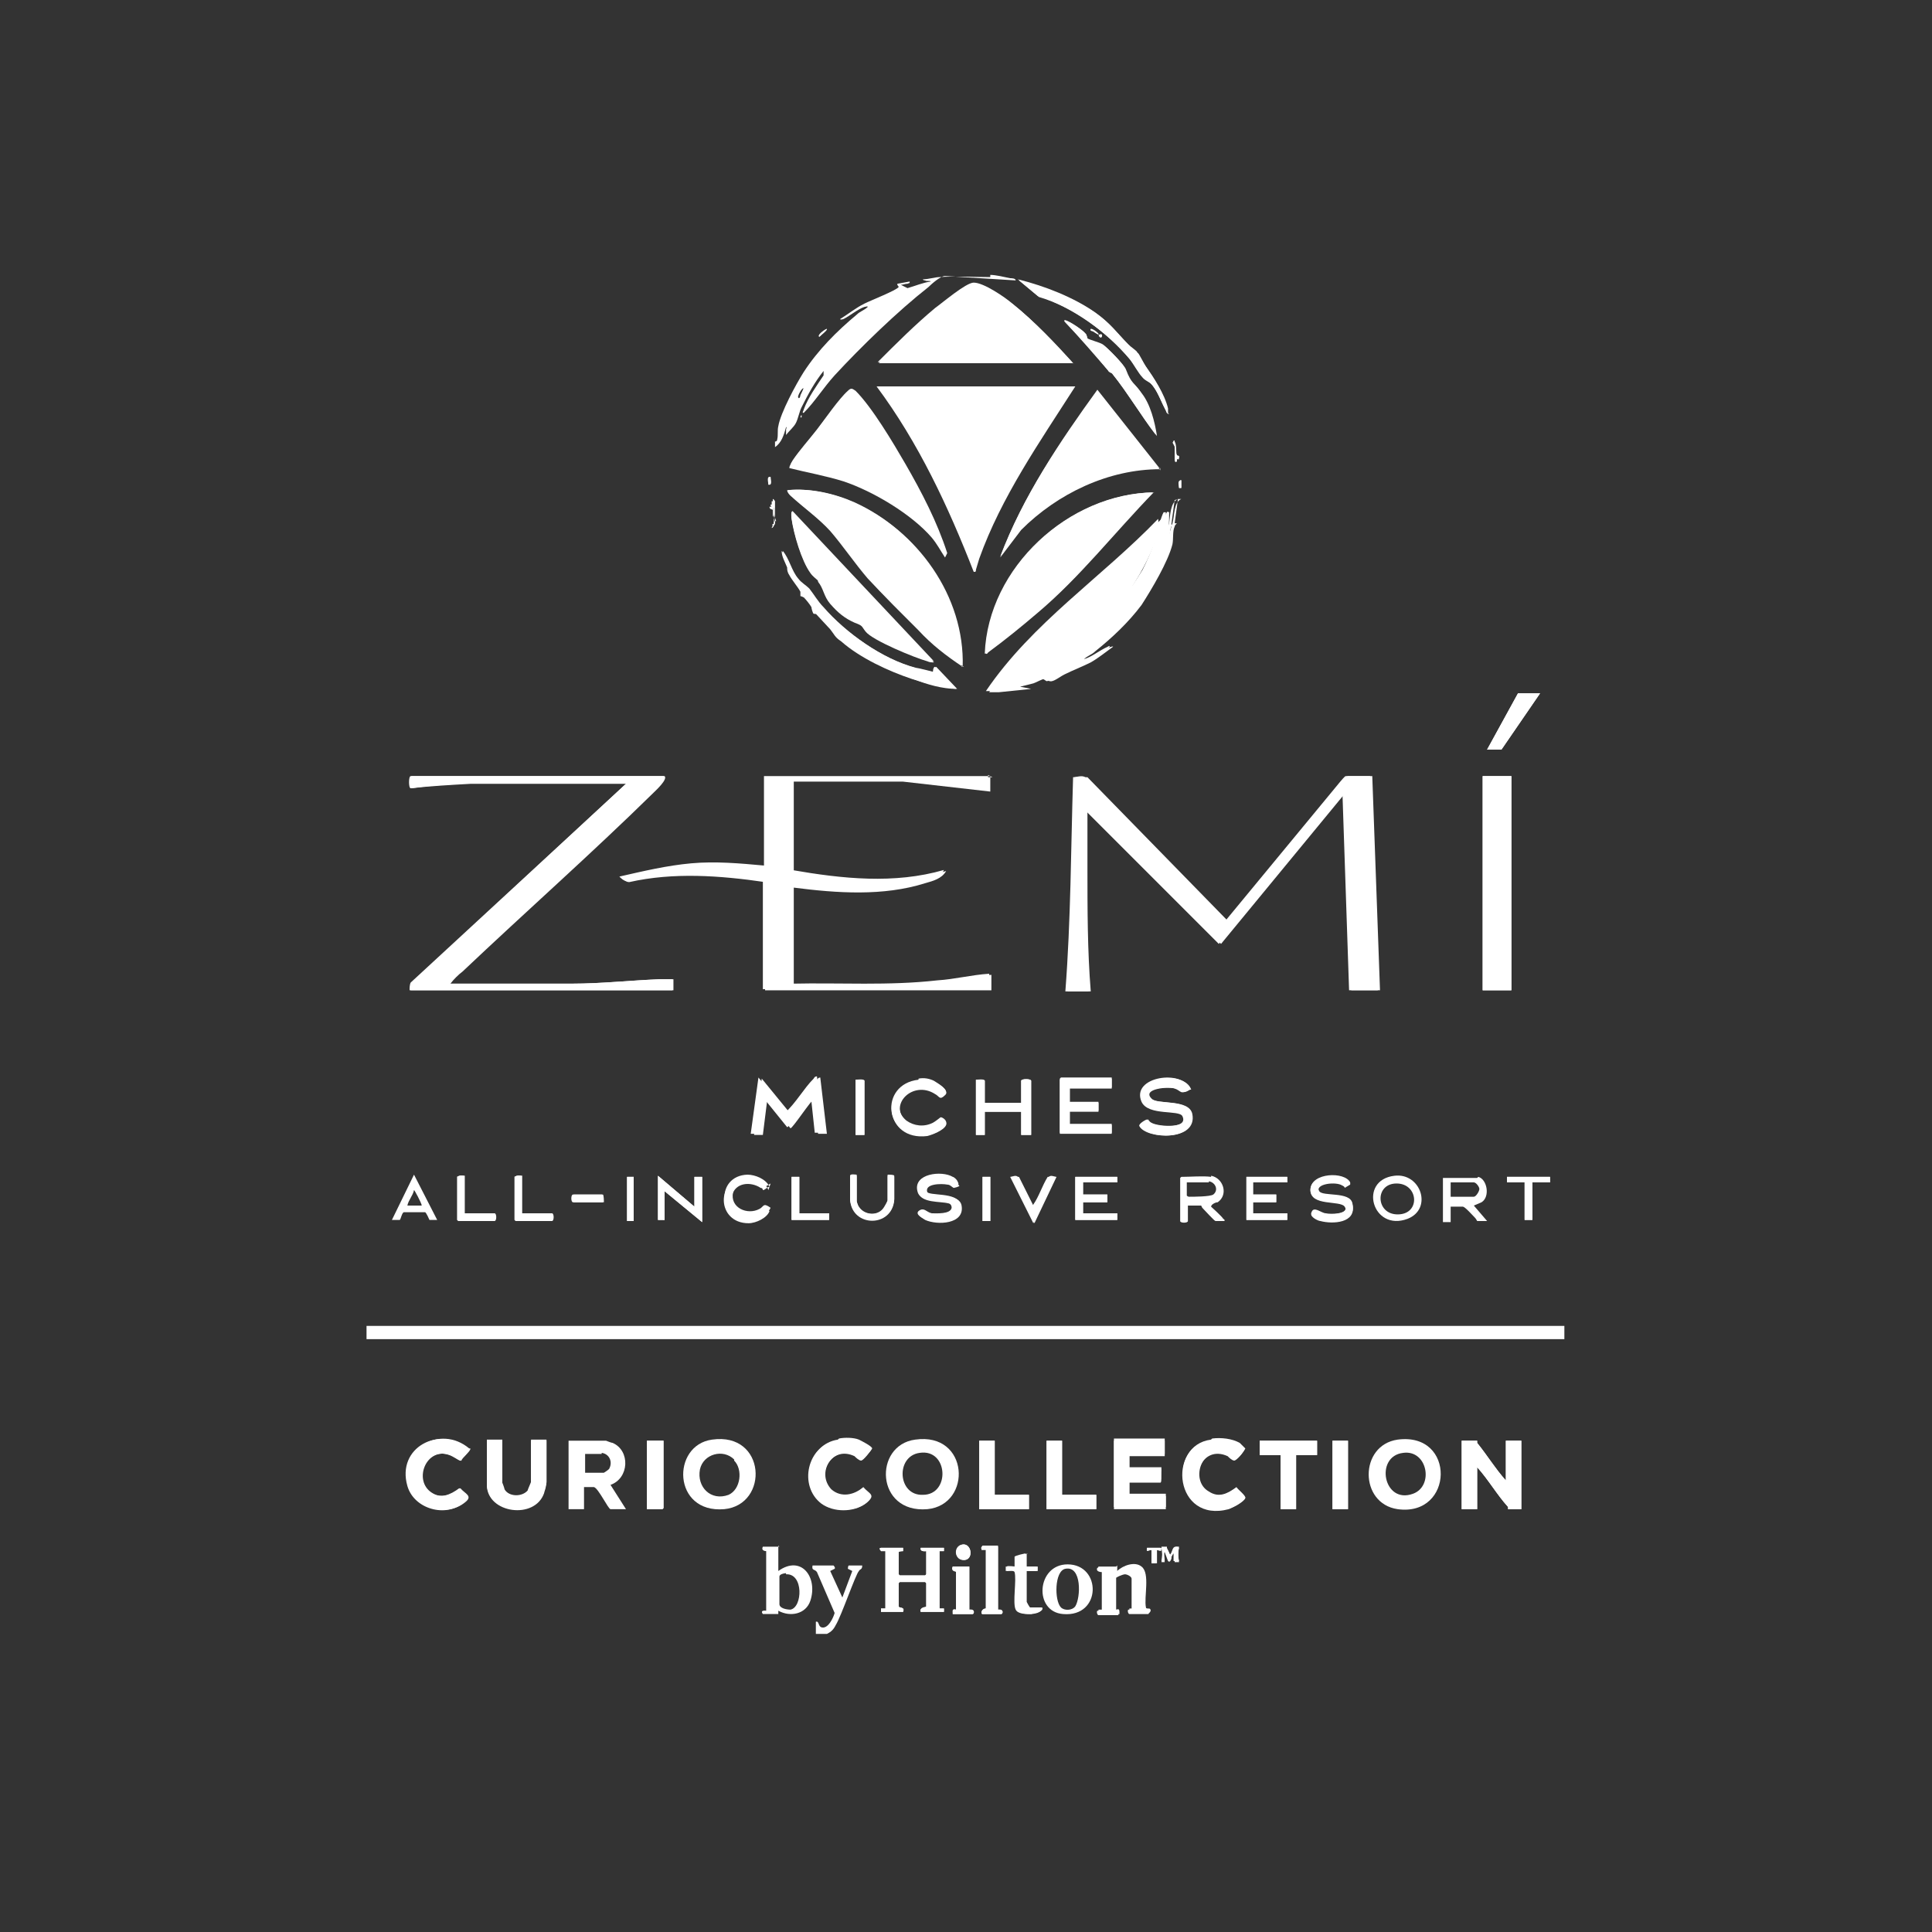 <?xml version="1.0" encoding="UTF-8"?> <svg xmlns="http://www.w3.org/2000/svg" id="Layer_2" version="1.1" viewBox="0 0 175 175"><rect x="0" y="0" width="175" height="175" fill="#333333" stroke="none"/><defs><style> .st0, .st1 { fill: #fff; } .st1 { fill-opacity: 0; } </style></defs><rect class="st1" width="175" height="175"></rect><g id="Layer_1-2"><g><path class="st0" d="M105.8,37.4c0-.1,0-.3,0-.4-.3-1.3-1.3-2.8-2-3.8-.2-.3-.6-1.1-.7-1.2,0,0-.6-.4-.8-.7-1.1-1.1-1.6-1.9-3-2.9-2-1.4-4.6-2.4-7-3l1.8,1.5c3.1.9,6.2,3.2,8.3,5.7.4.5.8,1.2,1.2,1.7.2.2.5.3.7.5.6.6.9,1.8,1.4,2.5,0,.1,0,.2.2.2h0Z"></path><path class="st0" d="M97.2,32.9c-1.7-1.8-3.5-3.8-5.5-5.4-.7-.6-2.6-1.9-3.5-1.9-.7,0-2.8,1.8-3.5,2.3-1.8,1.5-3.5,3.2-5.2,4.9h17.6,0Z"></path><path class="st0" d="M96.2,28.9h0c0,0,0,0,0,0Z"></path><path class="st0" d="M98.5,30.7s0-.3-.2-.5c-.2-.3-1.4-1.1-1.8-1.2-.1,0-.1,0-.1.1,1.4,1.4,2.7,2.9,4,4.5,0,.1.2.1.3.2,1.5,1.8,2.6,3.8,4,5.6-.3-1.2-.7-2.8-1.4-3.9-.7-1-.9-.7-1.4-2.1-.1-.4-1.6-1.9-2-2.2-.3-.2-1.2-.4-1.5-.6h0Z"></path><path class="st0" d="M74.9,29.8c0,0-.9.5-.7.7,0,0,.8-.6.7-.7Z"></path><path class="st0" d="M99.5,30.3c.1-.1-.6-.6-.7-.5-.1.1.1.2.2.2,0,0,.4.3.5.3h0Z"></path><path class="st0" d="M99.8,30.3c0,0-.3,0-.2.2s.3,0,.2-.2Z"></path><path class="st0" d="M97.4,35h-18c3.8,5.1,6.5,10.9,8.8,16.8.2,0,.1,0,.1-.2.1-.3.2-.7.3-1,2-5.7,5.5-10.6,8.7-15.6h0Z"></path><path class="st0" d="M85.7,50.3c-.9-2.8-2.3-5.6-3.8-8.1-1.1-1.9-3-5.1-4.5-6.6-.3-.3-.3-.3-.7,0-.8.7-2.1,2.6-2.8,3.5s-1.6,1.9-2.2,2.8c-.1.2-.2.3-.2.5,1.6.4,3.3.7,4.9,1.2,2.7.9,6.2,3,8,5.1.5.6.8,1.2,1.2,1.8Z"></path><path class="st0" d="M105.1,42.5l-5.7-7.2c-3.4,4.7-6.7,9.6-8.8,15.1l1.9-2.5c3.3-3.3,7.9-5.4,12.6-5.5h0Z"></path><path class="st0" d="M72.6,37.8v-.2c0,0-.2.3,0,.2Z"></path><path class="st0" d="M106.4,40.4c0,.4,0,.8,0,1.2s.2.2.2.2v-.2s.2,0,.2,0c0-.2-.2-.1-.2-.3-.1-.3,0-1-.2-1.3-.4,0,0,.3,0,.5h0Z"></path><path class="st0" d="M69.8,43.2c-.3,0-.1.6-.2.7.3,0,.1-.6.2-.7Z"></path><path class="st0" d="M107,43.5c-.4,0-.2.5-.2.7h.2v-.7Z"></path><path class="st0" d="M87.2,60.4c.2-6.4-4.1-12.3-9.8-14.9-1.8-.8-4-1.3-6-1.1,0,.2.1.4.3.5,1.1,1.1,2.5,2,3.6,3.2,1.2,1.3,2.2,2.9,3.4,4.3,1.4,1.6,3.1,3.3,4.6,4.7,1.3,1.3,2.5,2.3,4,3.3h0Z"></path><path class="st0" d="M104.5,44.6c-7.7.1-15,6.8-15.3,14.6.1,0,.2,0,.2-.1,1.5-1.1,3.1-2.4,4.5-3.6,3.9-3.2,7-7.3,10.5-10.9h0Z"></path><path class="st0" d="M70,47.6c0,0,.2,0,.2-.2,0-.2,0-1.9,0-2,0,0-.1-.2-.2-.2,0,0,0,.4,0,.5,0,0-.2,0-.2,0,0,.3.2.2.3.3,0,.1,0,.3,0,.5,0,.2.2.6.2.7,0,0-.3,0-.2.2h0Z"></path><path class="st0" d="M106.7,45.2c-.7.3-.7,1.5-.8,2.2-.2.6-.4,1.2-.6,1.9-.3,0,0-.2,0-.4.3-.8.4-1.6.3-2.5-.1,0-.1,0-.2,0-.2.3-.7,2.1-.8,2.6-.3.9-.7,1.8-1.1,2.6-.2.3-.9,1.5-1.1,1.6-.1,0-.2,0-.2,0,1.1-1.5,2-3.3,2.5-5.1.1-.3.3-.7.2-1.1-5.1,5.3-11.4,9.4-15.6,15.6h.9c0,0,2.9-.2,2.9-.2l-1-.2c.4,0,.8-.2,1.2-.3.3,0,.8-.3,1-.4.3,0,.3.1.5.2.3,0,1-.5,1.3-.6.8-.4,1.6-.6,2.4-1.1.7-.4,1.4-.9,2-1.4.1-.2-.2,0-.2,0-.7.3-1.4.9-2.1,1.1,0,0-.3.1-.3,0,.3-.3.7-.4,1-.7,1.5-1.2,3-2.6,4.2-4.2,1-1.4,2.4-3.9,2.8-5.5.1-.5,0-1.2.2-1.6,0-.1.1-.1.2-.1h0c0,0-.2-.1-.2-.1l.3-2.2h0Z"></path><path class="st0" d="M74.1,52.6c.6.7.5,1.3,1.1,2,.7.8,1.2,1.3,2.2,1.7.7.3.6.3,1,.8.6.8,4.5,2.4,5.6,2.7.2,0,.4,0,.6.1l-12.8-13.6c-.2,0-.1.5-.1.6.2,1.4.9,3.8,1.7,4.9.2.3.5.4.7.7h0Z"></path><path class="st0" d="M84.6,60.9c0,0-1.5-.3-1.7-.4-3-.8-6.3-3.2-8.4-5.5-.5-.5-.8-1.2-1.3-1.7-.3-.3-.7-.6-1-.9-.6-.7-.8-1.8-1.4-2.5,0,.5.3,1,.5,1.5,0,.2,0,.4.2.7.2.4.8,1.1,1,1.5,0,.1,0,.3,0,.4,0,0,.2,0,.3.1.2.2.6.7.7.9,0,.1.1.5.2.6,0,0,.2,0,.2,0,0,0,1.2,1.3,1.3,1.4.4.5.4.7,1,1.1,1.7,1.5,4.3,2.7,6.4,3.4,1.3.4,2.7.8,4,.9l-1.9-2c-.2,0-.2.5-.2.5h0Z"></path><polygon class="st0" points="139.5 62.8 137.5 62.8 134.7 67.9 136 67.9 139.5 62.8"></polygon><path class="st0" d="M60.1,70.3h-22.8c-.2,0-.2,1.1,0,1.1,1.8-.3,3.6-.3,5.4-.5h14.1s-19.5,18.1-19.5,18.1c-.2.2-.1.4-.1.7h23.8v-1c-.4,0-.8,0-1.2,0-2.6.1-5.3.4-7.9.4-3.7,0-7.4,0-11.1,0,.3-.4.7-.8,1.1-1.1,5.7-5.4,11.7-10.7,17.3-16.2.2-.2,1.3-1.2,1-1.5h0Z"></path><path class="st0" d="M89.7,70.3h-20.5v8.1c-2.2-.2-4.4-.4-6.6-.2-2.2.2-4.3.7-6.5,1.2.2.2.4.4.7.4,4-.9,8.3-.6,12.3,0v9.8h20.5v-1.4c-1.6.1-3.1.5-4.7.6-4.4.5-8.8.2-13.2.3v-8.8c3.9.5,8.1.8,11.9-.4.7-.2,1.6-.4,1.9-1.1-4.5,1.3-9.2.8-13.8,0v-8.1h9.9s7.9.9,7.9.9v-1.4h0Z"></path><path class="st0" d="M124.3,70.3h-2.4c-.1,0-.4.4-.5.5l-10.4,12.6-12.7-13c-.3-.2-.8,0-1.1,0-.2,6.5-.2,12.9-.7,19.4h2.1c-.2-3.7-.3-7.4-.3-11.2,0-.2,0-.4,0-.6,0-1.5,0-3.1,0-4.6l12.1,12.1,11.2-13.6.6,17.8h2.6l-.7-19.4h0Z"></path><rect class="st0" x="134.3" y="70.3" width="2.6" height="19.4"></rect><path class="st0" d="M71.4,100.9l-2.7-3.3-.7,5.1h.8s.4-3.2.4-3.2l2.1,2.6c.2,0,2-2.5,2.1-2.6,0,0,.1.2.1.3.1.9.2,1.9.3,2.8h.8l-.6-5.1c-.1,0-.2,0-.3.2-.9.9-1.6,2.2-2.6,3.1h0Z"></path><path class="st0" d="M107.8,98.7c-.6-1.9-5.4-1.2-4.4,1.1.6,1.3,3.4.7,3.7,1.3.6,1.2-2.3,1-2.9.6-.2,0-.3-.3-.3-.3-.1,0-.8.4-.7.6.6,1.2,5.3,1.4,4.7-1.1-.3-1.4-3.2-.8-3.7-1.4-.8-1,1.6-1.1,2.2-.9.6.2.5.6,1.3.1h0Z"></path><path class="st0" d="M78.3,102.8v-4.9c0-.2-.7-.1-.8-.1v5h.8Z"></path><path class="st0" d="M83.2,97.8c-3.6.4-3.2,5.5.8,5,.5,0,1.5-.5,1.7-1,.1-.3-.3-.6-.5-.6,0,0-.5.4-.7.5-.8.4-1.7.3-2.4-.2-1.8-1.5.6-3.8,2.6-2.5.4.2.4.6.9.1.4-.4-.7-1-1-1.2-.4-.2-.9-.3-1.4-.2h0Z"></path><path class="st0" d="M89.2,99.9v-2c0-.2-.7-.1-.8-.1v5h.8v-2.1h3.3v2.1h.9v-4.9c0-.2-.9-.2-.9,0v2h-3.3Z"></path><path class="st0" d="M100.7,97.7h-4.6s-.1.1-.1.1v4.9h4.7v-.8h-3.8v-1.2h2.6v-.8h-2.6v-1.3h3.8v-.8h0Z"></path><path class="st0" d="M86.8,107.3c.1-.2-.3-.5-.4-.6-1-.6-3.5-.3-3.2,1.3.2,1,2,.8,2.7,1,.2,0,.4.2.4.5,0,.6-1.4.5-1.8.5-.5,0-.7-.6-1.2-.2-.3.2.2.5.5.7,1.1.5,3.6.4,3.3-1.3-.2-1.2-2.8-.7-3.1-1.2-.3-.8,1.3-.8,1.8-.7.3,0,.5.3.6.3,0,0,.5-.1.5-.2h0Z"></path><path class="st0" d="M122.3,107.3c0,0,0-.2,0-.2-.5-1-3.5-.9-3.6.6s2.7.9,3.1,1.5c.5.8-1.3.8-1.7.7-.4,0-1.1-.7-1.3-.1-.2.3.5.6.8.7,1.1.4,3.3.2,2.9-1.5-.2-1.1-2.7-.6-3-1.1-.5-.8,1.6-.9,2.1-.6,0,0,.1.2.2.2,0,0,.5-.2.5-.3h0Z"></path><path class="st0" d="M42.1,106.5c-.1,0-.7,0-.7.1v3.9s.1.1.1.1h3.2c.2,0,.2-.7,0-.7h-2.7v-3.4h0Z"></path><path class="st0" d="M47.3,106.5c-.1,0-.7,0-.7.1v3.9s.1.1.1.1h3.2c.2,0,.2-.7,0-.7h-2.7v-3.4h0Z"></path><polygon class="st0" points="62.9 109.3 59.6 106.5 59.6 110.5 60.2 110.5 60.2 107.9 63.6 110.7 63.6 106.6 62.9 106.6 62.9 109.3"></polygon><path class="st0" d="M69.7,107.5c-.3-.7-1.3-1.1-2-1.1-2.9.1-2.7,4.2.2,4.1.6,0,1.6-.4,1.9-1.1-.7-.5-.6-.1-1,.1-1.1.6-2.7-.1-2.4-1.5.3-1.1,1.7-1.3,2.6-.7,0,0,.1.2.2.2.2,0,.4-.2.6-.3Z"></path><path class="st0" d="M77.6,106.5c-.2,0-.6,0-.6.1,0,.2,0,1.8,0,2.1.2,2.5,3.8,2.5,4,0,0-.3,0-1.9,0-2.1,0-.2-.5-.1-.6-.1v2.3s-.2.5-.3.6c-.5.8-1.8.7-2.3,0,0,0-.2-.5-.2-.5v-2.3h0Z"></path><path class="st0" d="M93.5,109.2l-1.3-2.6c-.2-.2-.5,0-.7,0l2.1,4.2,2-4.2c-.2,0-.5,0-.7,0-.5.8-.8,1.8-1.3,2.5,0,0,0,.1-.2.1h0Z"></path><rect class="st0" x="56.8" y="106.6" width=".6" height="4"></rect><polygon class="st0" points="72.4 106.6 71.7 106.6 71.7 110.5 75.1 110.5 75.1 109.9 72.4 109.9 72.4 106.6"></polygon><rect class="st0" x="89" y="106.6" width=".7" height="4"></rect><polygon class="st0" points="101.2 106.6 97.4 106.6 97.4 110.5 101.2 110.5 101.2 109.9 98.1 109.9 98.1 108.9 100.3 108.9 100.3 108.2 98.1 108.2 98.1 107.1 101.2 107.1 101.2 106.6"></polygon><polygon class="st0" points="116.6 106.6 112.9 106.6 112.9 110.5 116.6 110.5 116.6 109.9 113.5 109.9 113.5 108.9 115.6 108.9 115.6 108.2 113.5 108.2 113.5 107.1 116.6 107.1 116.6 106.6"></polygon><polygon class="st0" points="140.4 106.6 136.5 106.6 136.5 107.1 138.1 107.1 138.1 110.5 138.8 110.5 138.8 107.1 140.4 107.1 140.4 106.6"></polygon><path class="st0" d="M54.7,108.9c0-.1,0-.7-.1-.7h-2.6c-.2,0-.2.7,0,.7h2.8Z"></path><path class="st0" d="M42.5,131.2c-2.6-2.2-6.5,0-5.5,3.4.6,2.1,3.5,2.8,5.1,1.5.8-.6,0-.8-.4-1.3-.8.6-1.7,1-2.6.4-1.7-1.1-.5-4.2,1.7-3.4.2,0,.8.6,1,.5,0-.2.9-.9.8-1.1h0Z"></path><path class="st0" d="M75.9,130.4c-2.7.4-3.5,4.1-1.4,5.7,1.1.8,2.9.9,4,0,.9-.7.2-.8-.3-1.4-.8.7-2,1-2.9.2-1.4-1.5.1-4,2.2-3.1.2,0,.5.4.6.4s.9-.9.9-1c0-.2-1-.7-1.2-.8-.5-.2-1.3-.2-1.8-.1h0Z"></path><path class="st0" d="M109.7,130.4c-4,.5-3.2,7.5,1.7,6.2.3,0,1.3-.6,1.4-.9.1-.2-.7-.8-.8-1-.8.6-1.6,1-2.5.4-1.8-1-.6-4.5,1.8-3.3.2,0,.5.4.6.4.2,0,.9-.9.9-1,0,0-.4-.4-.5-.5-.7-.4-1.7-.5-2.5-.4h0Z"></path><path class="st0" d="M45.5,130.5h-1.4v4c0,2.6,4.4,3.2,5.2.7,0-.2.2-.8.2-.9v-3.8h-1.4v3.8c0,.1-.2.7-.3.8-.5.6-1.7.5-2.1-.1,0,0-.2-.5-.2-.6,0,0,0-3.8,0-3.8Z"></path><path class="st0" d="M60.1,130.5h-1.5v6.2h1.4s.1-.1.1-.1v-6.1Z"></path><polygon class="st0" points="90.1 130.5 88.7 130.5 88.7 136.7 93.2 136.7 93.2 135.4 90.1 135.4 90.1 130.5"></polygon><polygon class="st0" points="96.2 130.5 94.8 130.5 94.8 136.7 99.3 136.7 99.3 135.4 96.2 135.4 96.2 130.5"></polygon><path class="st0" d="M105.5,130.5h-4.6v6.2h4.7v-1.2h-3.3v-1.2h2.8c.2,0,0-1,.1-1.2h-2.9v-1.2h3.2v-1.2h0Z"></path><polygon class="st0" points="119.3 130.5 114.1 130.5 114.1 131.8 116 131.8 116 136.7 117.4 136.7 117.4 131.8 119.3 131.8 119.3 130.5"></polygon><rect class="st0" x="120.7" y="130.5" width="1.4" height="6.2"></rect><path class="st0" d="M133.8,130.5c-.1,0-1.2,0-1.4,0v6.2h1.4v-3.8c1,1.1,1.8,2.5,2.8,3.6,0,0,0,.2,0,.2h1.2v-6.2h-1.4v3.6c-1-1.1-1.7-2.3-2.6-3.4,0,0,0-.2,0-.2h0Z"></path><path class="st0" d="M87.2,139.9c-.8.1-.8,1.5.2,1.4.8-.1.6-1.5-.2-1.4Z"></path><path class="st0" d="M90.4,140h-1.4c0,0-.2.2-.1.3h.4c0,0,0,5.4,0,5.4-.4,0-.5.5-.3.5h1.7s0,0,.1-.1c.1-.4-.4-.3-.4-.3v-5.8h0Z"></path><path class="st0" d="M81.8,140.2c0,0-1.7,0-2,0s0,.3,0,.3c0,0,.4,0,.4,0v5.2s-.3,0-.4,0c0,0,0,.3,0,.3h2c.2-.5-.4-.3-.4-.5v-2.1s.1-.1.1-.1h2.3s.1.1.1.1v2.1c0,.1-.6,0-.5.5h2.1s0-.3,0-.3c0,0-.4,0-.4,0v-5.2s.3,0,.4,0c0,0,0-.3,0-.3h-2.1c-.1.4.5.3.5.3v2.1s-.1.1-.1.1h-2.3s-.1-.1-.1-.1v-2c0-.1.4-.1.4-.1,0,0,0-.3,0-.3h0Z"></path><path class="st0" d="M105.1,140.2h-1.2c0,.4.1.2.4.2,0,.4,0,.8,0,1.2h.5v-1.2c.3,0,.4.3.4-.2Z"></path><path class="st0" d="M105.7,140.2c0,0-.4,0-.5,0,.1.4.1.9,0,1.3h.3c0-.1-.2-.9,0-.9,0,0,.3.8.3.8.2.2.3-.2.3-.3,0-.1.1-.4.3-.4v.8c0,0,.4,0,.4,0-.1-.4-.1-.9,0-1.3-.7-.1-.5.3-.8.7,0,0-.2-.6-.3-.6h0Z"></path><path class="st0" d="M93,140.7c-.2,0-1,.2-1.1.3,0,0,0,.9,0,.9,0,0-.8,0-.8,0v.4c.2,0,.7-.1.8.1.2.7-.2,2.8.1,3.4.2.4.9.4,1.3.4.3,0,1.2-.1,1-.6-.3,0-.8,0-1.1,0,0,0-.3-.4-.3-.5v-2.8h1v-.4h-1v-1.2h0Z"></path><path class="st0" d="M101.1,141.9c0,0-1.3,0-1.6,0-.2.5.4.4.4.4v3.5s-.3,0-.4,0c0,.1,0,.4.1.4h1.8c0-.4,0-.5-.3-.4v-2.9c0-.1.7-.4.9-.4.2,0,.6.2.6.4v2.8s-.3,0-.3,0c0,.1,0,.4.1.4h1.7c0,0,.2-.2.1-.3,0-.2-.4,0-.4-.2-.2-.9.4-3.1-.4-3.7-.6-.5-1.7-.1-2.2.4,0-.1,0-.5,0-.5h0Z"></path><path class="st0" d="M87.8,141.9h-1.5c-.2.4.3.3.3.5v3.4c-.4,0-.3,0-.3.4h1.8s0,0,.1-.1c.1-.4-.4-.3-.4-.3v-3.9h0Z"></path><rect class="st0" x="33.2" y="120.1" width="108.5" height="1.2"></rect><path class="st0" d="M73.9,148v-1.1c.3-.1.2.4.5.5.6.2,1.1-.9,1.2-1.3l-1.6-3.7c-.2-.3-.5-.1-.4-.6h1.9c0,0,.2.2.1.3l-.4.2,1.1,2.4.9-2.4-.4-.2c0,0,0-.3.1-.3h1.2c0,.4-.2.3-.3.5-.3.3-1.6,4.1-2.1,4.9-.2.4-.4.6-.8.8h-1,0Z"></path><path class="st0" d="M97.4,35c-3.2,5-6.7,10-8.7,15.6-.1.3-.2.7-.3,1,0,.1,0,.2-.1.2-2.3-5.9-5-11.7-8.8-16.8h18,0Z"></path><path class="st0" d="M124.3,70.3l.7,19.4h-2.6l-.6-17.8-11.2,13.6-12.1-12.1c0,1.5,0,3.1,0,4.6,0,.2,0,.4,0,.6,0,3.7,0,7.5.3,11.2h-2.1c.6-6.4.5-12.9.7-19.4.3,0,.8,0,1.1,0l12.7,13,10.4-12.6c0-.1.4-.5.5-.5h2.4Z"></path><path class="st0" d="M89.7,70.3v1.4l-7.9-.9h-9.9v8.1c4.6.8,9.3,1.3,13.8,0-.4.7-1.2.9-1.9,1.1-3.8,1.2-8,.9-11.9.4v8.8c4.4,0,8.8.2,13.2-.3,1.6-.2,3.1-.5,4.7-.6v1.4h-20.5v-9.8c-4.1-.6-8.3-.9-12.3,0-.3,0-.5-.2-.7-.4,2.1-.5,4.3-1.1,6.5-1.2,2.2-.2,4.4,0,6.6.2v-8.1h20.5Z"></path><path class="st0" d="M60.1,70.3c.3.3-.8,1.3-1,1.5-5.6,5.5-11.6,10.8-17.3,16.2-.4.4-.7.7-1.1,1.1,3.7,0,7.4,0,11.1,0,2.6,0,5.3-.3,7.9-.4.4,0,.8,0,1.2,0v1h-23.8c0-.2,0-.5.1-.7l19.5-18h-14.1c-1.8.1-3.6.2-5.4.4-.2,0-.2-1.1,0-1.1h22.8,0Z"></path><path class="st0" d="M106.7,45.2l-.3,2.2h.2c-.1.1-.2.2-.2.3-.2.4-.1,1.1-.2,1.6-.4,1.6-1.9,4.1-2.8,5.5-1.2,1.6-2.7,3-4.2,4.2-.3.3-.7.4-1,.7,0,.1.2,0,.3,0,.7-.3,1.4-.9,2.1-1.1,0,0,.3-.1.2,0-.7.5-1.3,1-2,1.4-.8.4-1.6.7-2.4,1.1-.4.2-1,.7-1.3.6-.2,0-.2-.2-.5-.2-.2,0-.7.3-1,.4-.4.1-.8.2-1.2.3l1,.2-2.9.3h-.9c4.2-6.2,10.6-10.3,15.6-15.7,0,.4-.1.7-.2,1.1-.6,1.8-1.5,3.6-2.5,5.1,0,.2,0,.2.2,0,.2-.1.9-1.3,1.1-1.6.5-.8.8-1.7,1.1-2.6.2-.5.6-2.4.8-2.6,0,0,0-.1.2,0,0,.9,0,1.7-.3,2.5,0,.2-.3.4,0,.4.2-.6.4-1.2.6-1.9.2-.7.1-1.9.8-2.2h0Z"></path><path class="st0" d="M87.2,60.4c-1.5-1-2.8-2-4-3.3-1.5-1.5-3.2-3.2-4.6-4.7-1.2-1.4-2.2-2.9-3.4-4.3-1.1-1.2-2.4-2.1-3.6-3.2-.1-.1-.3-.3-.3-.5,2-.2,4.2.3,6,1.1,5.7,2.5,10,8.5,9.8,14.9h0Z"></path><path class="st0" d="M97.2,32.9h-17.6c1.6-1.7,3.3-3.4,5.2-4.9.6-.5,2.8-2.3,3.5-2.3.9,0,2.7,1.3,3.5,1.9,2,1.6,3.8,3.5,5.5,5.4h0Z"></path><path class="st0" d="M104.5,44.6c-3.5,3.6-6.7,7.7-10.5,10.9-1.4,1.2-3,2.5-4.5,3.6,0,0-.1.2-.2.1.3-7.8,7.5-14.5,15.3-14.6h0Z"></path><path class="st0" d="M85.7,50.3c-.4-.6-.8-1.2-1.2-1.8-1.8-2.1-5.4-4.2-8-5.1-1.6-.5-3.3-.8-4.9-1.2,0-.2.1-.3.2-.5.6-.9,1.5-1.9,2.2-2.8s2-2.8,2.8-3.5c.3-.3.4-.2.7,0,1.5,1.5,3.4,4.7,4.5,6.6,1.5,2.6,2.9,5.3,3.8,8.1Z"></path><path class="st0" d="M105.1,42.5c-4.7,0-9.3,2.2-12.6,5.5l-1.9,2.5c2-5.5,5.4-10.4,8.8-15.1l5.7,7.2h0Z"></path><rect class="st0" x="134.3" y="70.3" width="2.6" height="19.4"></rect><path class="st0" d="M84.6,60.9s0-.4.2-.5l1.9,2c-1.4,0-2.7-.4-4-.9-2.1-.8-4.7-1.9-6.4-3.4-.5-.5-.6-.6-1-1.1-.1-.1-1.2-1.4-1.3-1.4,0,0-.2,0-.2,0,0,0-.2-.5-.2-.6-.1-.2-.5-.8-.7-.9,0,0-.2,0-.3-.1,0,0,0-.2,0-.4-.2-.5-.8-1.1-1-1.5-.1-.2,0-.5-.2-.7-.2-.5-.5-.9-.5-1.5.6.7.8,1.8,1.4,2.5.3.4.7.6,1,.9.4.5.8,1.2,1.3,1.7,2,2.3,5.3,4.7,8.4,5.5.2,0,1.7.4,1.7.4h0Z"></path><path class="st0" d="M105.8,37.4c-.2,0-.1,0-.2-.2-.4-.8-.8-1.9-1.4-2.5-.2-.2-.5-.3-.7-.5-.4-.4-.8-1.2-1.2-1.7-2.1-2.5-5.2-4.7-8.3-5.7l-1.8-1.5c2.4.6,5,1.6,7,3,1.4,1,1.9,1.8,3,2.9.2.2.8.6.8.7.1.2.5.9.7,1.2.8,1.1,1.7,2.5,2,3.8,0,.1,0,.3,0,.4h0Z"></path><path class="st0" d="M71.4,100.9c1-.9,1.7-2.2,2.6-3.1,0,0,.1-.2.3-.2l.6,5.1h-.8c0-.9-.2-1.9-.3-2.8,0,0,0-.3-.1-.3-.2,0-1.9,2.6-2.1,2.6l-2.1-2.6-.4,3.2h-.8s.7-5.1.7-5.1l2.7,3.3h0Z"></path><path class="st0" d="M100.7,97.7v.8h-3.8v1.3h2.6v.8h-2.6v1.2h3.8v.8h-4.7v-4.9s.1-.1.1-.1h4.6Z"></path><path class="st0" d="M107.8,98.7c-.8.5-.7,0-1.3-.1-.6-.2-3.1,0-2.2.9.5.6,3.4,0,3.7,1.4.5,2.5-4.1,2.3-4.7,1.1-.1-.2.6-.6.7-.6,0,0,.1.2.3.3.7.4,3.5.5,2.9-.6-.3-.7-3.1,0-3.7-1.3-1-2.3,3.8-2.9,4.4-1.1h0Z"></path><path class="st0" d="M89.2,99.9h3.3v-2c0-.2.9-.2.9,0v4.9h-.9v-2.1h-3.3v2.1h-.8v-5c.2,0,.8,0,.8.1v2Z"></path><path class="st0" d="M98.5,30.7c.2.2,1.1.4,1.5.6.4.3,1.9,1.8,2,2.2.5,1.3.7,1.1,1.4,2.1.8,1,1.2,2.6,1.4,3.9-1.4-1.8-2.6-3.8-4-5.6,0-.1-.2-.1-.3-.2-1.3-1.5-2.6-3-4-4.5,0-.1,0-.2.1-.1.4.1,1.6.9,1.8,1.2,0,.1.1.4.2.5h0Z"></path><path class="st0" d="M83.2,97.8c.5,0,1,0,1.4.2.3.1,1.5.8,1,1.2-.5.5-.5.1-.9-.1-2-1.3-4.3,1-2.6,2.5.7.6,1.6.6,2.4.2.2,0,.6-.5.7-.5.2,0,.6.3.5.6-.2.5-1.3.9-1.7,1-3.9.5-4.4-4.6-.8-5h0Z"></path><path class="st0" d="M109.7,106.5c1.1.2,1.6,1.7.6,2.4-.2,0-.6.2-.6.4,0,0,1,.9,1.1,1.1,0,0,.2.1.1.2-.3,0-.6,0-.8,0-.1,0-1-1-1.2-1.2,0,0-.1-.2-.1-.2h-1.2v1.4c0,.2-.7.2-.7,0v-3.9s.1-.1.1-.1c.8,0,2-.1,2.7,0h0ZM109.5,107.1c-.6,0-1.4,0-2,0v1.2c0,0,.1.1.2.1.4,0,1.9,0,2.2-.2.5-.4.2-1.1-.4-1.2h0Z"></path><polygon class="st0" points="139.5 62.8 136 67.9 134.7 67.9 137.5 62.8 139.5 62.8"></polygon><path class="st0" d="M133.9,106.6c.8.2,1.1,1.8.3,2.3l-.7.3,1.2,1.4c-.2,0-.7,0-.9,0,0,0-.1-.2-.2-.3-.2-.2-.9-1-1.1-1-.3,0-.8,0-1.1,0v1.4h-.7v-4h3.1,0ZM131.4,108.4h2.1c.2,0,.5-.5.5-.7,0-.2-.3-.6-.5-.6h-2.1v1.3h0Z"></path><path class="st0" d="M86.8,107.3s-.5.2-.5.2c-.1,0-.3-.3-.6-.3-.5,0-2.1-.1-1.8.7.2.5,2.8,0,3.1,1.2.3,1.7-2.2,1.8-3.3,1.3-.2-.1-.8-.4-.5-.7.5-.4.7.1,1.2.2.4,0,1.7.1,1.8-.5,0-.3-.2-.4-.4-.5-.8-.2-2.5,0-2.7-1-.4-1.6,2.2-1.9,3.2-1.3.1,0,.6.4.4.6h0Z"></path><path class="st0" d="M122.3,107.3s-.5.3-.5.3,0-.2-.2-.2c-.5-.4-2.6-.2-2.1.6.3.5,2.8,0,3,1.1.4,1.7-1.8,1.8-2.9,1.5-.2,0-1-.4-.8-.7.3-.5.9,0,1.3.1.4,0,2.2,0,1.7-.7-.4-.6-3.1,0-3.1-1.5s3-1.6,3.6-.6c0,0,0,.2,0,.2h0Z"></path><polygon class="st0" points="101.2 106.6 101.2 107.1 98.1 107.1 98.1 108.2 100.3 108.2 100.3 108.9 98.1 108.9 98.1 109.9 101.2 109.9 101.2 110.5 97.4 110.5 97.4 106.6 101.2 106.6"></polygon><path class="st0" d="M126.3,106.5c2.4-.3,3.5,3,1.2,3.9-3.2,1.2-4.5-3.5-1.2-3.9ZM126.5,107.2c-2,0-1.9,2.8.1,2.8,2.1,0,1.9-2.8-.1-2.8Z"></path><polygon class="st0" points="116.6 106.6 116.6 107.1 113.5 107.1 113.5 108.2 115.6 108.2 115.6 108.9 113.5 108.9 113.5 109.9 116.6 109.9 116.6 110.5 112.9 110.5 112.9 106.6 116.6 106.6"></polygon><polygon class="st0" points="62.9 109.3 62.9 106.6 63.6 106.6 63.6 110.7 60.2 107.9 60.2 110.5 59.6 110.5 59.6 106.5 62.9 109.3"></polygon><path class="st0" d="M69.7,107.5c-.2,0-.4.3-.6.3,0,0,0-.2-.2-.2-.9-.6-2.3-.5-2.6.7-.4,1.3,1.3,2,2.4,1.5.5-.3.3-.7,1-.1-.2.6-1.2,1.1-1.9,1.1-2.9,0-3-4-.2-4.1.7,0,1.8.4,2,1.1h0Z"></path><path class="st0" d="M77.6,106.5v2.3s.1.4.2.5c.5.8,1.8.9,2.3,0,0,0,.3-.5.3-.6v-2.3c.2,0,.6,0,.6.1,0,.2,0,1.8,0,2.1-.2,2.5-3.8,2.5-4,0,0-.3,0-1.9,0-2.1,0-.2.5-.1.6-.1h0Z"></path><path class="st0" d="M39.6,110.5c-.2,0-.6,0-.7,0,0,0-.3-.7-.4-.7,0,0-1.8,0-1.9,0-.2,0-.3.7-.4.7-.1,0-.6,0-.7,0l2-4.1,2.1,4.1h0ZM38.2,109.2c0-.2-.7-1.5-.7-1.4-.1.5-.5.9-.6,1.4h1.3Z"></path><path class="st0" d="M93.5,109.2c.2,0,.1,0,.2-.1.5-.7.8-1.8,1.3-2.5.2-.2.5,0,.7,0l-2,4.2-2.1-4.2c.2,0,.5,0,.7,0l1.3,2.6h0Z"></path><path class="st0" d="M47.3,106.5v3.4h2.7c.2,0,.2.7,0,.7h-3.2s-.1-.1-.1-.1v-3.9c0-.2.5-.1.7-.1h0Z"></path><path class="st0" d="M42.1,106.5v3.4h2.7c.2,0,.2.7,0,.7h-3.2s-.1-.1-.1-.1v-3.9c0-.2.5-.1.7-.1h0Z"></path><polygon class="st0" points="140.4 106.6 140.4 107.1 138.8 107.1 138.8 110.5 138.1 110.5 138.1 107.1 136.5 107.1 136.5 106.6 140.4 106.6"></polygon><polygon class="st0" points="72.4 106.6 72.4 109.9 75.1 109.9 75.1 110.5 71.7 110.5 71.7 106.6 72.4 106.6"></polygon><path class="st0" d="M78.3,102.8h-.8v-5c.2,0,.8,0,.8.1v4.9Z"></path><rect class="st0" x="89" y="106.6" width=".7" height="4"></rect><rect class="st0" x="56.8" y="106.6" width=".6" height="4"></rect><path class="st0" d="M54.7,108.9h-2.8c-.2,0-.2-.7,0-.7h2.6c.2,0,.1.6.1.7Z"></path><path class="st0" d="M70,47.6c-.2-.1.2-.2.2-.2,0-.1-.1-.6-.2-.7,0-.2,0-.3,0-.5,0-.1-.3,0-.3-.3,0,0,.2,0,.2,0,0-.1,0-.5,0-.5.1,0,.2,0,.2.2,0,.1,0,1.8,0,2,0,.1-.2.3-.2.2h0Z"></path><path class="st0" d="M106.4,40.4c0-.1-.3-.5,0-.5,0,.4,0,1,.2,1.3,0,.1.3,0,.2.3h-.2s0,.3,0,.3c0,0-.2-.2-.2-.2,0-.4,0-.8,0-1.2h0Z"></path><path class="st0" d="M74.9,29.8c0,0-.7.8-.7.7-.2-.2.7-.8.7-.7Z"></path><path class="st0" d="M107,43.5v.7h-.2c0-.3-.1-.7.2-.7Z"></path><path class="st0" d="M69.8,43.2c0,.2.2.8-.2.7,0-.2-.2-.8.2-.7Z"></path><path class="st0" d="M99.5,30.3c0,0-.4-.2-.5-.3,0,0-.3,0-.2-.2,0,0,.8.4.7.5h0Z"></path><path class="st0" d="M99.8,30.3c0,0,0,.3-.2.2s0-.3.2-.2Z"></path><path class="st0" d="M72.6,37.8c-.2,0,0-.2,0-.2v.2Z"></path><path class="st0" d="M89.7,24.9c.5,0,1.3.2,1.8.3.1,0,.5,0,.5.2l-6.4-.4c-.4,0-1.2.7-1.5,1-2.8,2.2-6.1,5.4-8.5,8-1,1.1-1.8,2.4-2.8,3.4-.2,0,0-.2,0-.3.4-1.1,1.2-2.2,1.8-3.1v-.4c-.8,1-1.4,2.1-2,3.3-.2.4-.3,1-.5,1.4-.2.4-.6.7-.9,1.1,0-.2,0-.3,0-.5,0,0,.1-.3,0-.2-.2.7-.4,1.4-1,1.8,0-.2,0-.4,0-.5,0,0,.2,0,.2-.2.1-.4,0-.8.1-1.2.2-1.2,1.6-3.8,2.3-4.9,1.3-2,3-3.7,4.8-5.2.3-.3.7-.4,1-.7,0-.1-.2,0-.3,0-.6.2-1.3.8-1.9,1.1,0,0-.3.1-.3,0,.8-.5,1.4-1,2.2-1.4.6-.3,2.9-1.2,3.1-1.5,0-.1-.2-.2-.1-.3l1.1-.2c0,.2,0,.1-.2.2-.2,0-.4.1-.6.1l.6.3c.7-.2,1.4-.5,2.1-.6,0-.1-.4,0-.5-.1,0,0-.2,0-.2-.1.5,0,1.1-.2,1.5-.2,1.2-.1,3.4,0,4.6,0h0ZM72.8,35.2c-.1-.2-.6.7-.5.8.1.2.2-.1.2-.2,0,0,.3-.6.3-.7h0ZM71.4,38.3c0-.1,0-.2,0-.2,0,.1,0,.2,0,.2ZM71.4,38.6c0-.1,0-.2,0-.2,0,.1,0,.2,0,.2Z"></path><path class="st0" d="M74.1,52.6c-.2-.2-.5-.4-.7-.7-.8-1.1-1.5-3.5-1.7-4.9,0,0-.1-.7.1-.6l12.8,13.6c-.2,0-.4,0-.6-.1-1.1-.3-5-1.9-5.6-2.7-.4-.5-.2-.5-1-.8-.9-.4-1.5-.9-2.2-1.7-.6-.7-.6-1.4-1.1-2h0Z"></path><path class="st0" d="M96.2,28.9c0,0,0,0,0,0h0Z"></path><path class="st0" d="M133.8,130.5s0,.1,0,.2c.9,1.1,1.7,2.4,2.6,3.4v-3.6h1.4v6.2h-1.2s0-.1,0-.2c-1-1.1-1.8-2.5-2.8-3.6v3.8h-1.4v-6.2c.2,0,1.3,0,1.4,0h0Z"></path><path class="st0" d="M82.9,130.4c4.9-.7,5.2,5.9,1.1,6.3-4.7.4-4.9-5.8-1.1-6.3ZM83.3,131.6c-2.2.3-2,3.9.3,3.8,2.5,0,2.3-4.2-.3-3.8Z"></path><path class="st0" d="M64.5,130.4c4.9-.7,5.2,5.9,1.1,6.3-4.7.4-4.8-5.8-1.1-6.3ZM66.5,132.2c-1-1-2.8-.5-3.1.9-.3,1.6,1,2.9,2.6,2.3,1.1-.5,1.3-2.3.5-3.1h0Z"></path><path class="st0" d="M56.8,136.7h-1.5c-.2,0-1.1-1.9-1.5-2-.3,0-.6,0-.9,0v2h-1.4v-6.2h3.4s.5.2.6.2c1.6.7,1.5,3.2-.2,3.8l1.4,2.2h0ZM54.5,131.7c-.5,0-1.1,0-1.5,0v1.7h1.7c0,0,.5-.3.5-.4.3-.6,0-1.3-.7-1.4Z"></path><path class="st0" d="M126.6,130.4c5.3-.7,5.1,7,0,6.3-3.5-.5-3.5-5.8,0-6.3ZM127.1,131.6c-2.6.3-1.8,4.7.9,3.7,1.9-.7,1.3-4-.9-3.7Z"></path><path class="st0" d="M105.5,130.5v1.2h-3.2v1.2h2.9c0,.2,0,1.2-.1,1.2h-2.8v1.2h3.3v1.2h-4.7v-6.2h4.6,0Z"></path><path class="st0" d="M45.5,130.5v3.8c0,0,.2.5.2.6.4.7,1.6.7,2.1.1,0-.1.3-.7.3-.8v-3.8h1.4v3.8c0,.2-.1.8-.2.9-.8,2.5-5.2,1.9-5.2-.7v-4h1.4Z"></path><path class="st0" d="M109.7,130.4c.8-.1,1.8,0,2.5.4.1,0,.5.4.5.5,0,.2-.7,1-.9,1s-.5-.3-.6-.4c-2.4-1.1-3.6,2.3-1.8,3.3.9.5,1.7.2,2.5-.4.2.2,1,.8.8,1-.1.2-1.1.8-1.4.9-4.9,1.3-5.6-5.7-1.7-6.2h0Z"></path><path class="st0" d="M42.5,131.2c.1.2-.7.9-.8,1.1-.1,0-.7-.4-1-.5-2.2-.8-3.3,2.3-1.7,3.4.9.6,1.8.2,2.6-.4.5.6,1.2.7.4,1.3-1.6,1.4-4.5.6-5.1-1.5-1-3.5,2.9-5.5,5.5-3.4h0Z"></path><path class="st0" d="M75.9,130.4c.6,0,1.3,0,1.8.1.2,0,1.2.5,1.2.8,0,.1-.7,1-.9,1s-.5-.3-.6-.4c-2.1-1-3.5,1.6-2.2,3.1.8.9,2.1.6,2.9-.2.5.6,1.2.7.3,1.4-1.1.8-2.9.8-4,0-2.1-1.6-1.3-5.3,1.4-5.7h0Z"></path><path class="st0" d="M81.8,140.2s0,.3,0,.3c0,0-.4,0-.4.1v2s.1.1.1.1h2.3s.1-.1.1-.1v-2.1s-.6.1-.5-.3h2.1s0,.3,0,.3c0,0-.4,0-.4,0v5.2s.3,0,.4,0c0,0,0,.3,0,.3h-2.1c-.2-.4.5-.3.5-.5v-2.1s-.1-.1-.1-.1h-2.3s-.1.1-.1.1v2.1c0,.2.6,0,.4.5h-2s0-.3,0-.3c0,0,.4,0,.4,0v-5.2s-.3,0-.4,0c0,0,0-.3,0-.3.3,0,1.9,0,2,0h0Z"></path><path class="st0" d="M70.5,140v2.3c2.1-1.5,3.6.6,2.9,2.7-.4,1.2-1.8,1.5-2.9.9,0,0,0,.2,0,.3-.2,0-1.3,0-1.4,0-.3-.4.3-.3.3-.3v-5.4s-.5,0-.3-.4h1.5ZM71.2,142.5c-.2,0-.6.1-.6.3,0,.1,0,2.3,0,2.5,0,.4.7.5,1,.5,1.1-.2,1.2-3.3-.4-3.2h0Z"></path><polygon class="st0" points="119.3 130.5 119.3 131.8 117.4 131.8 117.4 136.7 116 136.7 116 131.8 114.1 131.8 114.1 130.5 119.3 130.5"></polygon><polygon class="st0" points="96.2 130.5 96.2 135.4 99.3 135.4 99.3 136.7 94.8 136.7 94.8 130.5 96.2 130.5"></polygon><polygon class="st0" points="90.1 130.5 90.1 135.4 93.2 135.4 93.2 136.7 88.7 136.7 88.7 130.5 90.1 130.5"></polygon><path class="st0" d="M101.1,141.9s0,.4,0,.5c.6-.5,1.6-.8,2.2-.4.8.6.3,2.8.4,3.7,0,0,.4,0,.4.2,0,0,0,.3-.1.3h-1.7c-.1,0-.2-.3-.1-.4,0,0,.3,0,.3,0v-2.8c0-.2-.4-.4-.6-.4-.2,0-.9.3-.9.4v2.9c.4,0,.3,0,.3.4h-1.8c-.1,0-.2-.3-.1-.4,0,0,.4,0,.4,0v-3.5s-.6,0-.4-.4c.2,0,1.5,0,1.6,0h0Z"></path><path class="st0" d="M96.7,141.7c3.1,0,3.1,4.8-.4,4.5-2.7-.2-2.4-4.5.4-4.5ZM96.1,145.6c.3.3,1,.3,1.3-.1.5-.8.6-3.7-.9-3.4-1,.2-1,2.9-.4,3.5h0Z"></path><path class="st0" d="M60.1,130.5v6.1s-.1.1-.1.1h-1.4v-6.2h1.5Z"></path><rect class="st0" x="120.7" y="130.5" width="1.4" height="6.2"></rect><path class="st0" d="M90.4,140v5.8s.5,0,.4.3c0,0,0,.1-.1.1h-1.7c-.2,0-.1-.5.3-.5v-5.3s-.4,0-.4,0c0,0,0-.3.1-.3h1.4,0Z"></path><path class="st0" d="M93,140.7v1.2h1v.4h-1v2.8c0,0,.2.4.3.5.3.1.7,0,1.1,0,.2.4-.7.5-1,.6-.4,0-1,0-1.3-.4-.3-.5,0-2.6-.1-3.4,0-.2-.6-.1-.8-.1v-.4c0-.1.8,0,.8,0,0,0,0-.8,0-.9,0,0,.9-.2,1.1-.3h0Z"></path><path class="st0" d="M87.8,141.9v3.9s.5,0,.4.3c0,0,0,.1-.1.1h-1.8c0-.4,0-.5.3-.4v-3.4c0-.1-.5,0-.3-.5h1.5Z"></path><path class="st0" d="M87.2,139.9c.8-.1,1,1.3.2,1.4-1,.1-1.1-1.3-.2-1.4Z"></path><path class="st0" d="M105.7,140.2c0,0,.2.6.3.6.3-.4.1-.8.8-.7-.1.4-.1.9,0,1.3h-.5v-.8s-.1.3-.2.4c0,.1,0,.5-.3.3,0,0-.2-.7-.3-.8-.1,0,0,.8,0,.9h-.3c.1-.4.1-.9,0-1.3.1,0,.4,0,.5,0h0Z"></path><path class="st0" d="M105.1,140.2c0,.4-.1.2-.4.2v1.2s-.4,0-.4,0c.1-.4,0-.8,0-1.2-.3,0-.5.3-.4-.2h1.2Z"></path></g></g></svg> 